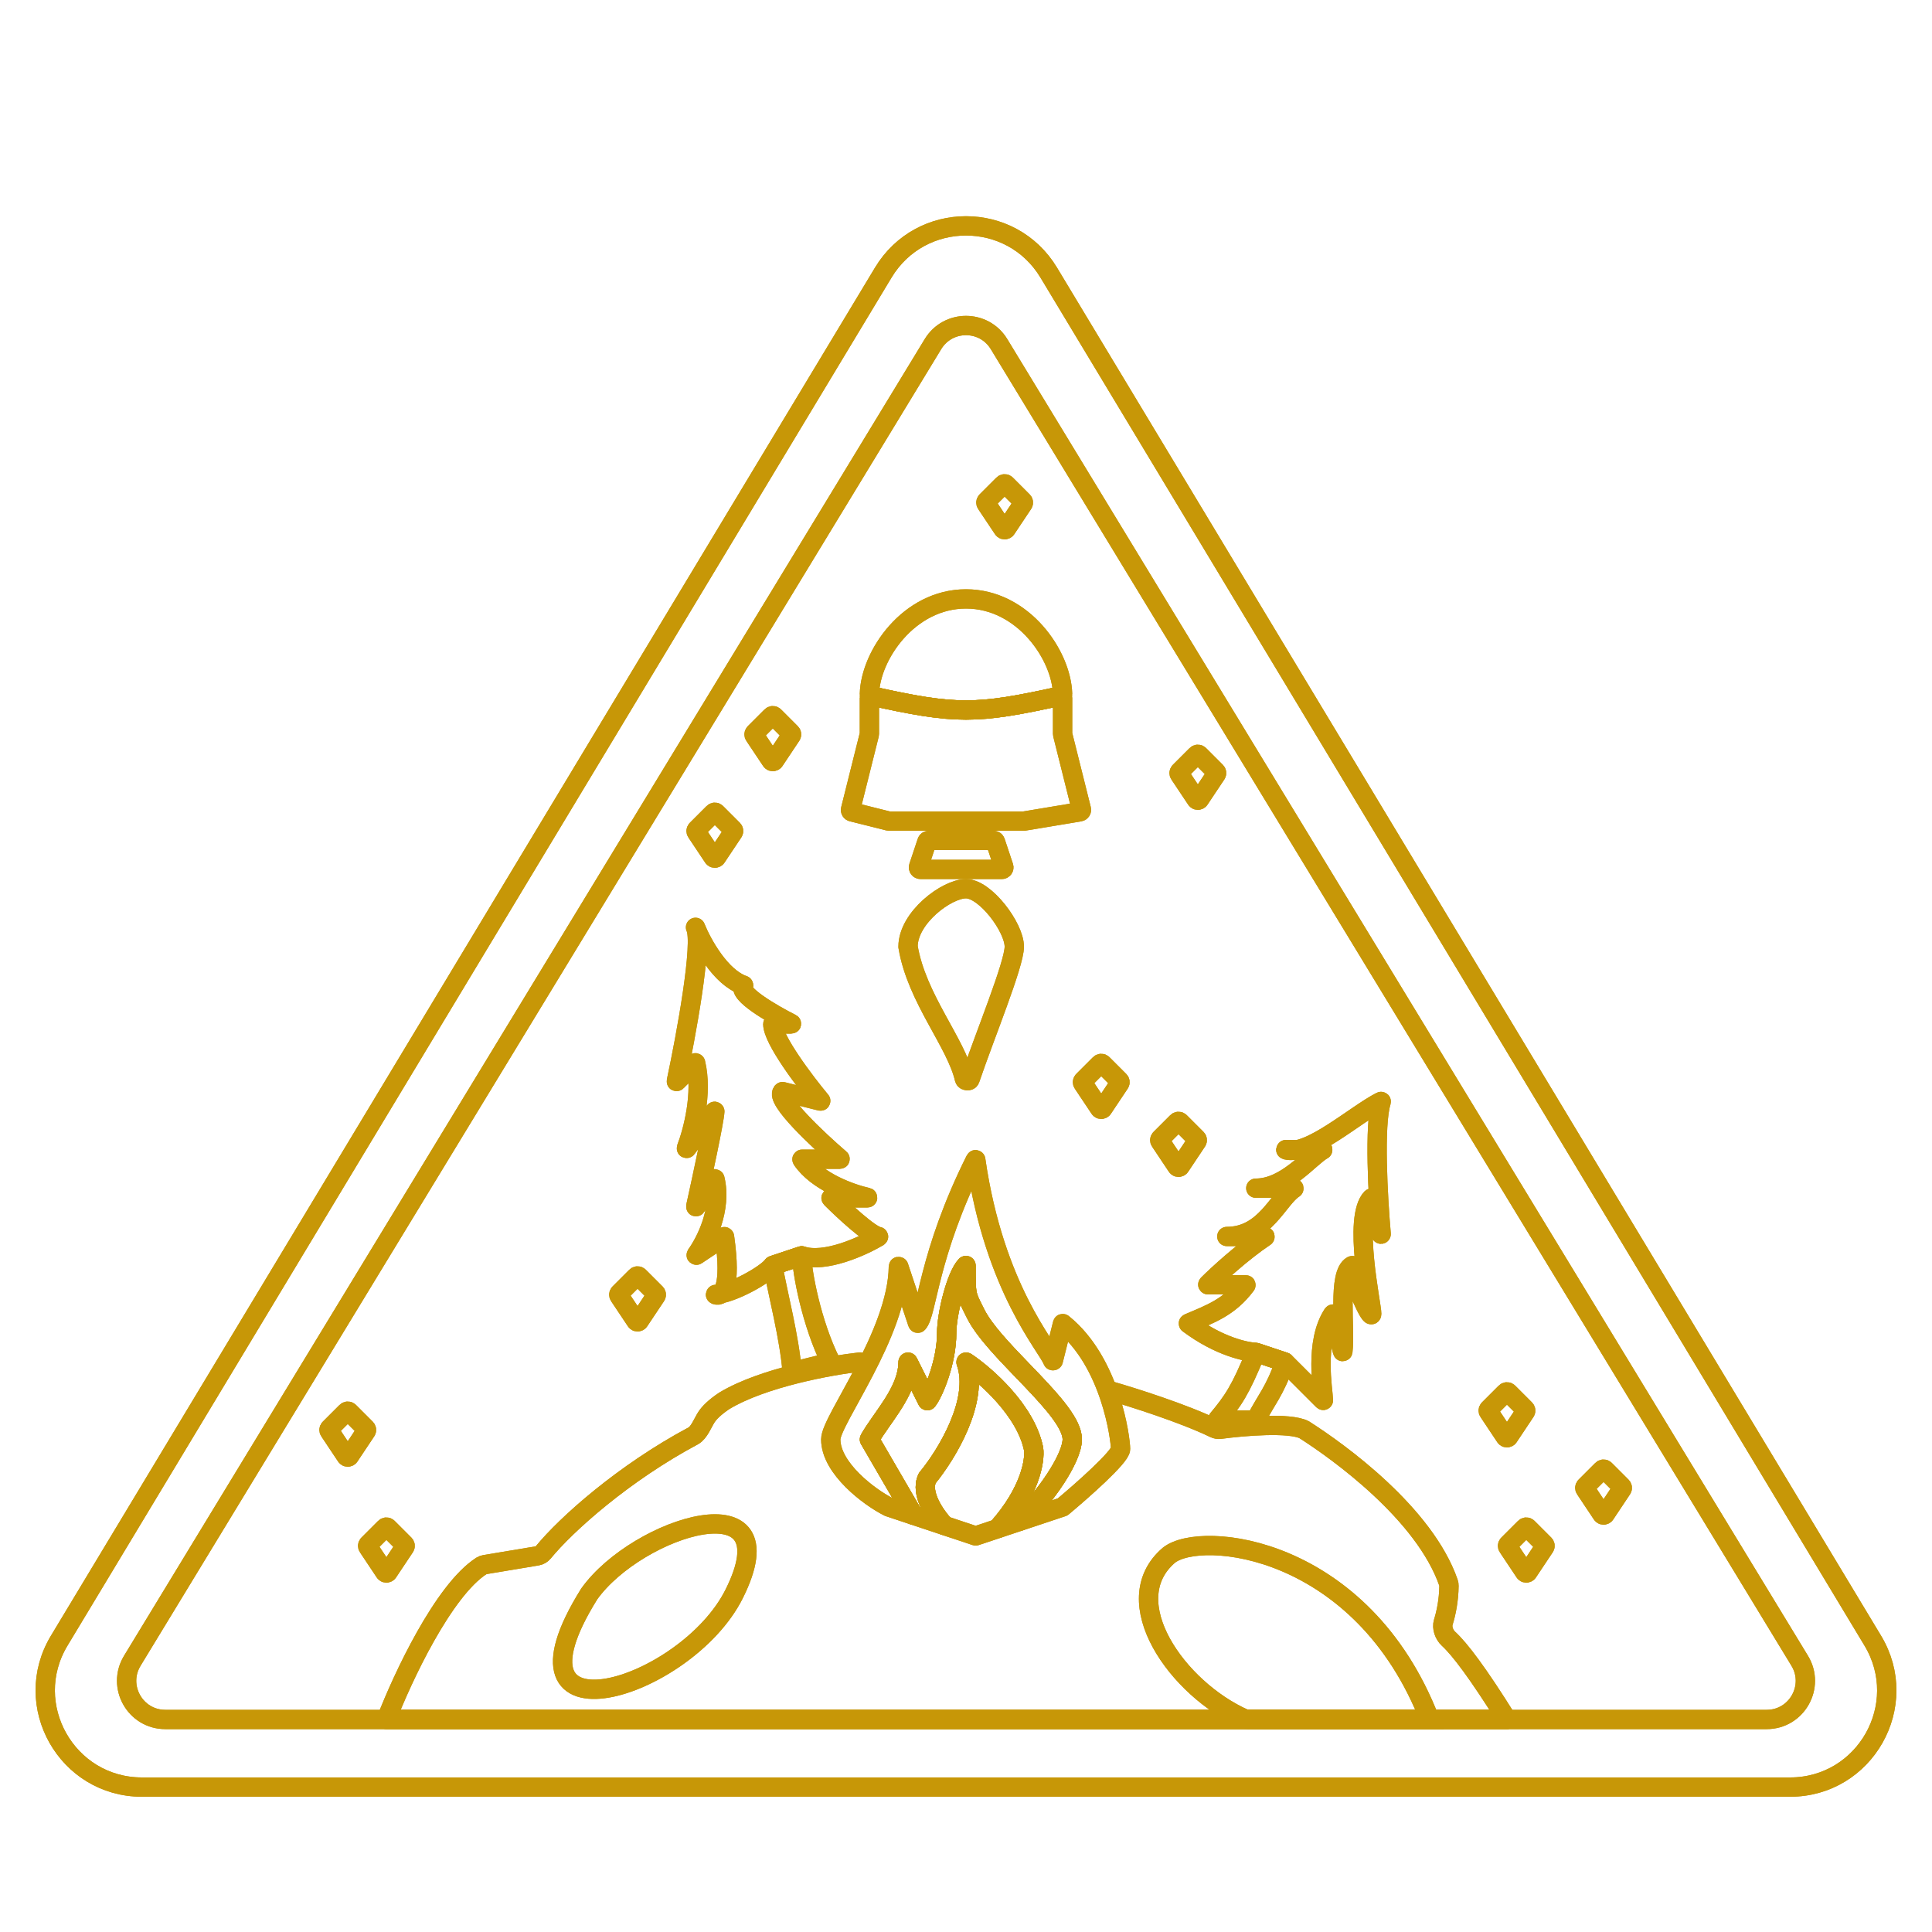 <svg width="100" height="100" viewBox="0 0 100 100" fill="none" xmlns="http://www.w3.org/2000/svg">
<g clip-path="url(#clip0_1_38)">
<g filter="url(#filter0_f_1_38)">
<path fill-rule="evenodd" clip-rule="evenodd" d="M45.717 14.111C47.661 10.884 52.339 10.884 54.283 14.111L96.934 84.92C98.942 88.253 96.542 92.5 92.651 92.5H7.349C3.458 92.5 1.058 88.253 3.066 84.92L45.717 14.111ZM91.443 89H8.557C6.997 89 6.038 87.294 6.848 85.961L48.291 17.81C49.07 16.529 50.93 16.529 51.709 17.81L93.152 85.961C93.962 87.294 93.003 89 91.443 89Z" stroke="#C79707" stroke-linecap="round" stroke-linejoin="round"/>
<path d="M20 89C20.822 86.862 22.943 82.322 24.921 81.049C24.973 81.016 25.032 80.995 25.094 80.984L27.807 80.532C27.931 80.511 28.042 80.445 28.122 80.348C29.318 78.887 32.289 76.238 35.884 74.319C36.185 74.158 36.375 73.646 36.56 73.358C36.71 73.124 36.997 72.835 37.5 72.5C39.5 71.3 43 70.667 44.5 70.5M20 89H78M20 89H64.5M57.5 72C58.633 72.324 61.245 73.151 62.86 73.931C62.952 73.975 63.053 73.992 63.154 73.979C64.376 73.815 66.734 73.617 67.5 74C69.32 75.158 73.737 78.354 74.974 81.924C74.992 81.974 75 82.028 74.999 82.081C74.99 82.843 74.849 83.505 74.706 83.963C74.616 84.253 74.75 84.615 74.974 84.821C75.56 85.359 76.498 86.597 78 89M78 89H74" stroke="#C79707" stroke-linecap="round"/>
<path d="M74 89C70.5 80 62.167 79.167 60.5 80.5C57.725 82.879 60.942 87.418 64.406 88.959C64.468 88.987 64.535 89 64.603 89H74ZM74 89C74 89 74 89 74 89ZM30.5 82.5C33 79 41 76.5 38 82.5C35.5 87.5 25.5 90.5 30.5 82.5Z" stroke="#C79707" stroke-linecap="round"/>
<path d="M43 74.5C43 76 44.999 77.499 45.999 78C46 78 46 78 46.001 78L47.258 78.419C47.267 78.422 47.275 78.413 47.27 78.405L45.003 74.505C45.001 74.502 45.001 74.498 45.003 74.495C45.664 73.341 46.975 72.023 47 70.542C47 70.532 47.014 70.528 47.019 70.538L47.993 72.486C47.996 72.493 48.005 72.494 48.009 72.488C48.324 72.082 49 70.485 49 69C49 68.011 49.489 66.043 49.984 65.517C49.99 65.51 50 65.516 50 65.525C50 67.099 50.003 67.005 50.5 68C51.5 70 55.5 72.918 55.5 74.5C55.5 75.49 54.03 77.624 52.788 78.717C52.779 78.725 52.787 78.737 52.798 78.734L54.998 78.001C54.999 78 55 78 55.001 77.999C56.002 77.165 58 75.4 58 75C58 74.501 57.502 70.513 55.012 68.51C55.007 68.505 54.998 68.508 54.996 68.515L54.52 70.421C54.517 70.433 54.488 70.434 54.484 70.423C54.249 69.739 51.467 66.713 50.505 60.032C50.503 60.023 50.49 60.02 50.486 60.029C48.018 64.976 47.999 67.958 47.511 68.489C47.506 68.494 47.497 68.492 47.495 68.485L46.52 65.558C46.516 65.548 46.5 65.55 46.5 65.561C46.459 69.052 43 73.506 43 74.5Z" stroke="#C79707" stroke-linecap="round" stroke-linejoin="round"/>
<path d="M47 70.5L47.019 70.538M47 70.5C47 70.514 47 70.528 47 70.542M47 70.5C47 70.517 47 70.534 46.999 70.551M48 72.5L47.993 72.486M48 72.5C48.003 72.496 48.006 72.492 48.009 72.488M48 72.5L48.009 72.488M50 65.5C50.006 65.493 50 65.516 50 65.525M50 65.5C49.505 66.026 49 68.011 49 69C49 70.485 48.324 72.082 48.009 72.488M50 65.5C50 65.508 50 65.517 50 65.525M48 76.5C48.015 76.482 48.03 76.463 48.046 76.444M48 76.5L47.999 76.501M48 76.5L48.001 76.499M50 70.5C50.008 70.505 50.016 70.511 50.024 70.516M50 70.5C50.003 70.51 50.007 70.519 50.01 70.528M50 70.5L50.01 70.528M50 70.5L50.024 70.516M47.281 78.424L45.003 74.505C45.001 74.502 45.001 74.498 45.003 74.495C45.64 73.382 46.881 72.118 46.992 70.703C46.996 70.652 46.998 70.602 46.999 70.551M47.281 78.424C47.282 78.427 47.285 78.428 47.287 78.429M47.281 78.424V78.424C47.282 78.427 47.285 78.428 47.287 78.429V78.429M47.287 78.429L48.854 78.951C48.864 78.954 48.872 78.943 48.864 78.935C48.397 78.431 47.608 77.286 47.999 76.501M47.999 76.501L48.001 76.499M48.001 76.499C48.016 76.481 48.031 76.463 48.046 76.444M50.01 70.528C50.007 70.519 50.016 70.511 50.024 70.516M50.01 70.528C50.69 72.496 49.015 75.251 48.046 76.444M50.024 70.516C51.034 71.196 53.103 73.016 53.5 75C53.583 75.58 53.328 77.209 51.65 79.097C51.644 79.104 51.651 79.116 51.661 79.113L52.748 78.751M52.748 78.751L52.752 78.749M52.748 78.751L52.748 78.751C52.749 78.75 52.751 78.75 52.752 78.749V78.749M52.752 78.749C52.907 78.614 53.067 78.462 53.227 78.297C54.352 77.143 55.5 75.375 55.5 74.5C55.5 73.611 54.237 72.301 52.953 70.968C51.952 69.929 50.938 68.876 50.5 68C50.471 67.941 50.443 67.886 50.417 67.834M50 65.525C50 66.43 50.001 66.784 50.096 67.11C50.153 67.306 50.245 67.492 50.39 67.781M48.009 72.488C48.005 72.494 47.996 72.493 47.993 72.486M47.993 72.486L47.019 70.538M47.019 70.538C47.014 70.528 47 70.532 47 70.542M47 70.542C47 70.545 46.999 70.548 46.999 70.551M50.417 67.834C50.408 67.816 50.399 67.799 50.39 67.781M50.417 67.834L50.39 67.781" stroke="#C79707" stroke-linecap="round" stroke-linejoin="bevel"/>
<path d="M50.497 79.499L48.894 78.965C48.892 78.964 48.891 78.963 48.89 78.962C48.426 78.473 47.601 77.3 47.999 76.501L48.001 76.499C48.962 75.338 50.701 72.526 50.01 70.528C50.007 70.519 50.016 70.511 50.024 70.516C51.034 71.196 53.103 73.016 53.5 75C53.583 75.583 53.325 77.224 51.627 79.123C51.626 79.124 51.624 79.125 51.623 79.126L50.503 79.499C50.501 79.5 50.499 79.5 50.497 79.499Z" stroke="#C79707" stroke-linecap="round" stroke-linejoin="round"/>
<path d="M82.929 76.071L82.058 76.942C82.024 76.976 82.019 77.028 82.046 77.068L82.917 78.375C82.956 78.435 83.044 78.435 83.083 78.375L83.954 77.068C83.981 77.028 83.976 76.976 83.942 76.942L83.071 76.071C83.032 76.032 82.968 76.032 82.929 76.071Z" stroke="#C79707" stroke-linecap="round"/>
<path d="M77.929 72.071L77.058 72.942C77.024 72.976 77.019 73.028 77.046 73.068L77.917 74.375C77.956 74.435 78.044 74.435 78.083 74.375L78.954 73.068C78.981 73.028 78.976 72.976 78.942 72.942L78.071 72.071C78.032 72.032 77.968 72.032 77.929 72.071Z" stroke="#C79707" stroke-linecap="round"/>
<path d="M78.929 79.071L78.058 79.942C78.024 79.976 78.019 80.028 78.046 80.068L78.917 81.375C78.956 81.435 79.044 81.435 79.083 81.375L79.954 80.068C79.981 80.028 79.976 79.976 79.942 79.942L79.071 79.071C79.032 79.032 78.968 79.032 78.929 79.071Z" stroke="#C79707" stroke-linecap="round"/>
<path d="M56.929 55.071L56.058 55.942C56.024 55.976 56.019 56.029 56.045 56.068L56.917 57.375C56.956 57.435 57.044 57.435 57.083 57.375L57.955 56.068C57.981 56.029 57.976 55.976 57.942 55.942L57.071 55.071C57.032 55.032 56.968 55.032 56.929 55.071Z" stroke="#C79707" stroke-linecap="round"/>
<path d="M60.929 58.071L60.058 58.942C60.024 58.976 60.019 59.029 60.045 59.068L60.917 60.375C60.956 60.435 61.044 60.435 61.083 60.375L61.955 59.068C61.981 59.029 61.976 58.976 61.942 58.942L61.071 58.071C61.032 58.032 60.968 58.032 60.929 58.071Z" stroke="#C79707" stroke-linecap="round"/>
<path d="M61.929 39.071L61.058 39.942C61.024 39.976 61.019 40.029 61.045 40.068L61.917 41.375C61.956 41.435 62.044 41.435 62.083 41.375L62.955 40.068C62.981 40.029 62.976 39.976 62.942 39.942L62.071 39.071C62.032 39.032 61.968 39.032 61.929 39.071Z" stroke="#C79707" stroke-linecap="round"/>
<path d="M39.929 37.071L39.058 37.942C39.024 37.976 39.019 38.029 39.045 38.068L39.917 39.375C39.956 39.435 40.044 39.435 40.083 39.375L40.955 38.068C40.981 38.029 40.976 37.976 40.942 37.942L40.071 37.071C40.032 37.032 39.968 37.032 39.929 37.071Z" stroke="#C79707" stroke-linecap="round"/>
<path d="M36.929 42.071L36.058 42.942C36.024 42.976 36.019 43.029 36.045 43.068L36.917 44.375C36.956 44.435 37.044 44.435 37.083 44.375L37.955 43.068C37.981 43.029 37.976 42.976 37.942 42.942L37.071 42.071C37.032 42.032 36.968 42.032 36.929 42.071Z" stroke="#C79707" stroke-linecap="round"/>
<path d="M32.929 66.071L32.058 66.942C32.024 66.976 32.019 67.028 32.045 67.068L32.917 68.375C32.956 68.435 33.044 68.435 33.083 68.375L33.955 67.068C33.981 67.028 33.976 66.976 33.942 66.942L33.071 66.071C33.032 66.032 32.968 66.032 32.929 66.071Z" stroke="#C79707" stroke-linecap="round"/>
<path d="M51.929 25.071L51.058 25.942C51.024 25.976 51.019 26.029 51.045 26.068L51.917 27.375C51.956 27.435 52.044 27.435 52.083 27.375L52.955 26.068C52.981 26.029 52.976 25.976 52.942 25.942L52.071 25.071C52.032 25.032 51.968 25.032 51.929 25.071Z" stroke="#C79707" stroke-linecap="round"/>
<path d="M17.929 73.071L17.058 73.942C17.024 73.976 17.019 74.028 17.046 74.068L17.917 75.375C17.956 75.435 18.044 75.435 18.083 75.375L18.954 74.068C18.981 74.028 18.976 73.976 18.942 73.942L18.071 73.071C18.032 73.032 17.968 73.032 17.929 73.071Z" stroke="#C79707" stroke-linecap="round"/>
<path d="M19.929 79.071L19.058 79.942C19.024 79.976 19.019 80.028 19.046 80.068L19.917 81.375C19.956 81.435 20.044 81.435 20.083 81.375L20.954 80.068C20.981 80.028 20.976 79.976 20.942 79.942L20.071 79.071C20.032 79.032 19.968 79.032 19.929 79.071Z" stroke="#C79707" stroke-linecap="round"/>
<path d="M36 48C36.332 48.83 37.292 50.585 38.485 50.995C38.492 50.997 38.493 51.007 38.489 51.012C38.143 51.417 39.964 52.478 40.963 52.981C40.972 52.986 40.968 53 40.958 53H40.01C40.005 53 40 53.004 40 53.01C40.013 53.811 41.645 55.971 42.481 56.977C42.487 56.984 42.48 56.995 42.47 56.993L40.505 56.501C40.502 56.501 40.498 56.502 40.496 56.504C40.117 56.912 42.312 58.98 43.48 59.983C43.487 59.989 43.482 60 43.473 60H41.519C41.511 60 41.506 60.009 41.51 60.016C42.286 61.16 44.032 61.786 44.902 61.979C44.913 61.982 44.911 62 44.899 62H43.024C43.015 62 43.01 62.01 43.017 62.017C43.671 62.67 45.025 63.927 45.464 63.997C45.474 63.999 45.478 64.013 45.47 64.018C44.621 64.521 42.689 65.394 41.503 65.001C41.501 65 41.499 65 41.497 65.001L40.003 65.499C40.001 65.5 39.999 65.501 39.998 65.502C39.629 65.995 37.86 66.966 37.042 66.999C37.031 67 37.029 67.013 37.039 67.017C37.374 67.135 37.883 66.695 37.502 64.016C37.501 64.009 37.493 64.005 37.487 64.009L36.049 64.968C36.039 64.974 36.028 64.963 36.034 64.954C36.537 64.259 37.383 62.58 37.005 61.022C37.003 61.014 36.992 61.012 36.987 61.019L36.03 62.456C36.024 62.465 36.009 62.46 36.011 62.449C36.341 60.962 36.973 58.022 36.999 57.528C37 57.519 36.988 57.516 36.982 57.524L35.545 59.44C35.538 59.449 35.523 59.441 35.527 59.43C35.862 58.559 36.385 56.572 36.004 55.017C36.002 55.01 35.993 55.007 35.987 55.013L35.024 55.976C35.017 55.983 35.005 55.977 35.007 55.968C35.508 53.622 36.398 48.796 36 48ZM71 68C71 68.397 70.012 66.359 70 65.516C70 65.508 69.992 65.504 69.986 65.507C69.216 65.929 69.653 68.76 69.507 69.951C69.505 69.961 69.49 69.961 69.488 69.951L69.005 68.022C69.003 68.013 68.992 68.012 68.987 68.019C68.018 69.499 68.486 71.931 68.5 72.477C68.5 72.486 68.489 72.489 68.483 72.483C67.689 71.689 66.834 70.834 66.502 70.502C66.501 70.501 66.499 70.5 66.498 70.499L65.001 70C65 70 65 70 64.999 70C64.508 69.978 63.107 69.701 61.514 68.51C61.508 68.506 61.509 68.496 61.516 68.493C62.64 68.012 63.629 67.671 64.488 66.516C64.493 66.51 64.488 66.5 64.48 66.5H62.524C62.515 66.5 62.51 66.49 62.517 66.483C63.024 65.978 64.293 64.809 65.473 64.018C65.481 64.013 65.477 64 65.467 64H63.5C65.476 64 66.15 62.048 66.97 61.519C66.978 61.513 66.974 61.5 66.964 61.5H65C66.571 61.5 67.789 59.893 68.463 59.519C68.472 59.514 68.468 59.5 68.458 59.5H66.562C66.55 59.5 66.548 59.514 66.559 59.517C67.772 59.827 70.163 57.679 71.479 57.011C71.487 57.007 71.496 57.013 71.493 57.022C71.112 58.22 71.324 62 71.489 63.872C71.49 63.885 71.472 63.886 71.469 63.874L71.004 62.017C71.002 62.01 70.993 62.007 70.988 62.012C70.008 63.036 71 67.502 71 68Z" stroke="#C79707" stroke-linecap="round" stroke-linejoin="round"/>
<path d="M66.497 70.51C65.999 71.999 65.501 72.5 65.003 73.494C65.001 73.498 64.998 73.5 64.994 73.5H63.021C63.013 73.5 63.008 73.49 63.014 73.483C63.827 72.506 64.21 71.948 64.996 70.009C64.998 70.004 65.004 70.001 65.009 70.003L66.49 70.497C66.496 70.499 66.499 70.504 66.497 70.51Z" stroke="#C79707" stroke-linecap="round" stroke-linejoin="round"/>
<path d="M41.5 65.013C41.505 65.828 42.004 68.501 42.995 70.489C42.997 70.495 42.994 70.501 42.988 70.503L41.011 70.997C41.005 70.999 41 70.995 40.999 70.988C40.861 69.222 40.257 66.971 40.002 65.508C40.001 65.504 40.004 65.499 40.008 65.497L41.487 65.004C41.493 65.002 41.5 65.006 41.5 65.013Z" stroke="#C79707" stroke-linecap="round" stroke-linejoin="round"/>
<path d="M52.5 49C52.5 49.91 50.981 53.582 50.206 55.868C50.169 55.977 49.946 55.954 49.92 55.842C49.489 53.962 47.451 51.684 47.001 49.008C47.001 49.003 47 48.997 47 48.992C47.007 47.495 49.002 46 50 46C51 46 52.5 48 52.5 49Z" stroke="#C79707" stroke-linecap="round"/>
<path d="M51.861 45H47.639C47.571 45 47.522 44.933 47.544 44.868L47.977 43.568C47.991 43.528 48.029 43.5 48.072 43.5H51.428C51.471 43.5 51.509 43.528 51.523 43.568L51.956 44.868C51.978 44.933 51.929 45 51.861 45Z" stroke="#C79707" stroke-linecap="round"/>
<path d="M45.988 42.497L44.097 42.024C44.043 42.011 44.011 41.957 44.024 41.903L44.997 38.012C44.999 38.004 45 37.996 45 37.988V36.125C45 36.061 45.061 36.014 45.124 36.028C49.478 36.991 50.522 36.991 54.876 36.028C54.939 36.014 55 36.061 55 36.125V37.988C55 37.996 55.001 38.004 55.003 38.012L55.974 41.895C55.988 41.952 55.951 42.008 55.893 42.018L53.008 42.499C53.003 42.499 52.997 42.5 52.992 42.5H46.012C46.004 42.5 45.996 42.499 45.988 42.497Z" stroke="#C79707" stroke-linecap="round"/>
<path d="M50 31C52.961 31 54.947 33.922 54.999 35.92C55 35.967 54.966 36.008 54.92 36.018C50.514 36.994 49.486 36.994 45.08 36.018C45.034 36.008 45 35.967 45.001 35.92C45.053 33.922 47.039 31 50 31Z" stroke="#C79707" stroke-linecap="round"/>
</g>
<path fill-rule="evenodd" clip-rule="evenodd" d="M45.717 14.111C47.661 10.884 52.339 10.884 54.283 14.111L96.934 84.92C98.942 88.253 96.542 92.5 92.651 92.5H7.349C3.458 92.5 1.058 88.253 3.066 84.92L45.717 14.111ZM91.443 89H8.557C6.997 89 6.038 87.294 6.848 85.961L48.291 17.81C49.07 16.529 50.93 16.529 51.709 17.81L93.152 85.961C93.962 87.294 93.003 89 91.443 89Z" stroke="#C79707" stroke-linecap="round" stroke-linejoin="round"/>
<path d="M20 89C20.822 86.862 22.943 82.322 24.921 81.049C24.973 81.016 25.032 80.995 25.094 80.984L27.807 80.532C27.931 80.511 28.042 80.445 28.122 80.348C29.318 78.887 32.289 76.238 35.884 74.319C36.185 74.158 36.375 73.646 36.56 73.358C36.71 73.124 36.997 72.835 37.5 72.5C39.5 71.3 43 70.667 44.5 70.5M20 89H78M20 89H64.5M57.5 72C58.633 72.324 61.245 73.151 62.86 73.931C62.952 73.975 63.053 73.992 63.154 73.979C64.376 73.815 66.734 73.617 67.5 74C69.32 75.158 73.737 78.354 74.974 81.924C74.992 81.974 75 82.028 74.999 82.081C74.99 82.843 74.849 83.505 74.706 83.963C74.616 84.253 74.75 84.615 74.974 84.821C75.56 85.359 76.498 86.597 78 89M78 89H74" stroke="#C79707" stroke-linecap="round"/>
<path d="M74 89C70.5 80 62.167 79.167 60.5 80.5C57.725 82.879 60.942 87.418 64.406 88.959C64.468 88.987 64.535 89 64.603 89H74ZM74 89C74 89 74 89 74 89ZM30.5 82.5C33 79 41 76.5 38 82.5C35.5 87.5 25.5 90.5 30.5 82.5Z" stroke="#C79707" stroke-linecap="round"/>
<path d="M43 74.5C43 76 44.999 77.499 45.999 78C46 78 46 78 46.001 78L47.258 78.419C47.267 78.422 47.275 78.413 47.27 78.405L45.003 74.505C45.001 74.502 45.001 74.498 45.003 74.495C45.664 73.341 46.975 72.023 47 70.542C47 70.532 47.014 70.528 47.019 70.538L47.993 72.486C47.996 72.493 48.005 72.494 48.009 72.488C48.324 72.082 49 70.485 49 69C49 68.011 49.489 66.043 49.984 65.517C49.99 65.51 50 65.516 50 65.525C50 67.099 50.003 67.005 50.5 68C51.5 70 55.5 72.918 55.5 74.5C55.5 75.49 54.03 77.624 52.788 78.717C52.779 78.725 52.787 78.737 52.798 78.734L54.998 78.001C54.999 78 55 78 55.001 77.999C56.002 77.165 58 75.4 58 75C58 74.501 57.502 70.513 55.012 68.51C55.007 68.505 54.998 68.508 54.996 68.515L54.52 70.421C54.517 70.433 54.488 70.434 54.484 70.423C54.249 69.739 51.467 66.713 50.505 60.032C50.503 60.023 50.49 60.02 50.486 60.029C48.018 64.976 47.999 67.958 47.511 68.489C47.506 68.494 47.497 68.492 47.495 68.485L46.52 65.558C46.516 65.548 46.5 65.55 46.5 65.561C46.459 69.052 43 73.506 43 74.5Z" stroke="#C79707" stroke-linecap="round" stroke-linejoin="round"/>
<path d="M47 70.5L47.019 70.538M47 70.5C47 70.514 47 70.528 47 70.542M47 70.5C47 70.517 47 70.534 46.999 70.551M48 72.5L47.993 72.486M48 72.5C48.003 72.496 48.006 72.492 48.009 72.488M48 72.5L48.009 72.488M50 65.5C50.006 65.493 50 65.516 50 65.525M50 65.5C49.505 66.026 49 68.011 49 69C49 70.485 48.324 72.082 48.009 72.488M50 65.5C50 65.508 50 65.517 50 65.525M48 76.5C48.015 76.482 48.03 76.463 48.046 76.444M48 76.5L47.999 76.501M48 76.5L48.001 76.499M50 70.5C50.008 70.505 50.016 70.511 50.024 70.516M50 70.5C50.003 70.51 50.007 70.519 50.01 70.528M50 70.5L50.01 70.528M50 70.5L50.024 70.516M47.281 78.424L45.003 74.505C45.001 74.502 45.001 74.498 45.003 74.495C45.64 73.382 46.881 72.118 46.992 70.703C46.996 70.652 46.998 70.602 46.999 70.551M47.281 78.424C47.282 78.427 47.285 78.428 47.287 78.429M47.281 78.424V78.424C47.282 78.427 47.285 78.428 47.287 78.429V78.429M47.287 78.429L48.854 78.951C48.864 78.954 48.872 78.943 48.864 78.935C48.397 78.431 47.608 77.286 47.999 76.501M47.999 76.501L48.001 76.499M48.001 76.499C48.016 76.481 48.031 76.463 48.046 76.444M50.01 70.528C50.007 70.519 50.016 70.511 50.024 70.516M50.01 70.528C50.69 72.496 49.015 75.251 48.046 76.444M50.024 70.516C51.034 71.196 53.103 73.016 53.5 75C53.583 75.58 53.328 77.209 51.65 79.097C51.644 79.104 51.651 79.116 51.661 79.113L52.748 78.751M52.748 78.751L52.752 78.749M52.748 78.751L52.748 78.751C52.749 78.75 52.751 78.75 52.752 78.749V78.749M52.752 78.749C52.907 78.614 53.067 78.462 53.227 78.297C54.352 77.143 55.5 75.375 55.5 74.5C55.5 73.611 54.237 72.301 52.953 70.968C51.952 69.929 50.938 68.876 50.5 68C50.471 67.941 50.443 67.886 50.417 67.834M50 65.525C50 66.43 50.001 66.784 50.096 67.11C50.153 67.306 50.245 67.492 50.39 67.781M48.009 72.488C48.005 72.494 47.996 72.493 47.993 72.486M47.993 72.486L47.019 70.538M47.019 70.538C47.014 70.528 47 70.532 47 70.542M47 70.542C47 70.545 46.999 70.548 46.999 70.551M50.417 67.834C50.408 67.816 50.399 67.799 50.39 67.781M50.417 67.834L50.39 67.781" stroke="#C79707" stroke-linecap="round" stroke-linejoin="bevel"/>
<path d="M50.497 79.499L48.894 78.965C48.892 78.964 48.891 78.963 48.89 78.962C48.426 78.473 47.601 77.3 47.999 76.501L48.001 76.499C48.962 75.338 50.701 72.526 50.01 70.528C50.007 70.519 50.016 70.511 50.024 70.516C51.034 71.196 53.103 73.016 53.5 75C53.583 75.583 53.325 77.224 51.627 79.123C51.626 79.124 51.624 79.125 51.623 79.126L50.503 79.499C50.501 79.5 50.499 79.5 50.497 79.499Z" stroke="#C79707" stroke-linecap="round" stroke-linejoin="round"/>
<path d="M82.929 76.071L82.058 76.942C82.024 76.976 82.019 77.028 82.046 77.068L82.917 78.375C82.956 78.435 83.044 78.435 83.083 78.375L83.954 77.068C83.981 77.028 83.976 76.976 83.942 76.942L83.071 76.071C83.032 76.032 82.968 76.032 82.929 76.071Z" stroke="#C79707" stroke-linecap="round"/>
<path d="M77.929 72.071L77.058 72.942C77.024 72.976 77.019 73.028 77.046 73.068L77.917 74.375C77.956 74.435 78.044 74.435 78.083 74.375L78.954 73.068C78.981 73.028 78.976 72.976 78.942 72.942L78.071 72.071C78.032 72.032 77.968 72.032 77.929 72.071Z" stroke="#C79707" stroke-linecap="round"/>
<path d="M78.929 79.071L78.058 79.942C78.024 79.976 78.019 80.028 78.046 80.068L78.917 81.375C78.956 81.435 79.044 81.435 79.083 81.375L79.954 80.068C79.981 80.028 79.976 79.976 79.942 79.942L79.071 79.071C79.032 79.032 78.968 79.032 78.929 79.071Z" stroke="#C79707" stroke-linecap="round"/>
<path d="M56.929 55.071L56.058 55.942C56.024 55.976 56.019 56.029 56.045 56.068L56.917 57.375C56.956 57.435 57.044 57.435 57.083 57.375L57.955 56.068C57.981 56.029 57.976 55.976 57.942 55.942L57.071 55.071C57.032 55.032 56.968 55.032 56.929 55.071Z" stroke="#C79707" stroke-linecap="round"/>
<path d="M60.929 58.071L60.058 58.942C60.024 58.976 60.019 59.029 60.045 59.068L60.917 60.375C60.956 60.435 61.044 60.435 61.083 60.375L61.955 59.068C61.981 59.029 61.976 58.976 61.942 58.942L61.071 58.071C61.032 58.032 60.968 58.032 60.929 58.071Z" stroke="#C79707" stroke-linecap="round"/>
<path d="M61.929 39.071L61.058 39.942C61.024 39.976 61.019 40.029 61.045 40.068L61.917 41.375C61.956 41.435 62.044 41.435 62.083 41.375L62.955 40.068C62.981 40.029 62.976 39.976 62.942 39.942L62.071 39.071C62.032 39.032 61.968 39.032 61.929 39.071Z" stroke="#C79707" stroke-linecap="round"/>
<path d="M39.929 37.071L39.058 37.942C39.024 37.976 39.019 38.029 39.045 38.068L39.917 39.375C39.956 39.435 40.044 39.435 40.083 39.375L40.955 38.068C40.981 38.029 40.976 37.976 40.942 37.942L40.071 37.071C40.032 37.032 39.968 37.032 39.929 37.071Z" stroke="#C79707" stroke-linecap="round"/>
<path d="M36.929 42.071L36.058 42.942C36.024 42.976 36.019 43.029 36.045 43.068L36.917 44.375C36.956 44.435 37.044 44.435 37.083 44.375L37.955 43.068C37.981 43.029 37.976 42.976 37.942 42.942L37.071 42.071C37.032 42.032 36.968 42.032 36.929 42.071Z" stroke="#C79707" stroke-linecap="round"/>
<path d="M32.929 66.071L32.058 66.942C32.024 66.976 32.019 67.028 32.045 67.068L32.917 68.375C32.956 68.435 33.044 68.435 33.083 68.375L33.955 67.068C33.981 67.028 33.976 66.976 33.942 66.942L33.071 66.071C33.032 66.032 32.968 66.032 32.929 66.071Z" stroke="#C79707" stroke-linecap="round"/>
<path d="M51.929 25.071L51.058 25.942C51.024 25.976 51.019 26.029 51.045 26.068L51.917 27.375C51.956 27.435 52.044 27.435 52.083 27.375L52.955 26.068C52.981 26.029 52.976 25.976 52.942 25.942L52.071 25.071C52.032 25.032 51.968 25.032 51.929 25.071Z" stroke="#C79707" stroke-linecap="round"/>
<path d="M17.929 73.071L17.058 73.942C17.024 73.976 17.019 74.028 17.046 74.068L17.917 75.375C17.956 75.435 18.044 75.435 18.083 75.375L18.954 74.068C18.981 74.028 18.976 73.976 18.942 73.942L18.071 73.071C18.032 73.032 17.968 73.032 17.929 73.071Z" stroke="#C79707" stroke-linecap="round"/>
<path d="M19.929 79.071L19.058 79.942C19.024 79.976 19.019 80.028 19.046 80.068L19.917 81.375C19.956 81.435 20.044 81.435 20.083 81.375L20.954 80.068C20.981 80.028 20.976 79.976 20.942 79.942L20.071 79.071C20.032 79.032 19.968 79.032 19.929 79.071Z" stroke="#C79707" stroke-linecap="round"/>
<path d="M36 48C36.332 48.83 37.292 50.585 38.485 50.995C38.492 50.997 38.493 51.007 38.489 51.012C38.143 51.417 39.964 52.478 40.963 52.981C40.972 52.986 40.968 53 40.958 53H40.01C40.005 53 40 53.004 40 53.01C40.013 53.811 41.645 55.971 42.481 56.977C42.487 56.984 42.48 56.995 42.47 56.993L40.505 56.501C40.502 56.501 40.498 56.502 40.496 56.504C40.117 56.912 42.312 58.98 43.48 59.983C43.487 59.989 43.482 60 43.473 60H41.519C41.511 60 41.506 60.009 41.51 60.016C42.286 61.16 44.032 61.786 44.902 61.979C44.913 61.982 44.911 62 44.899 62H43.024C43.015 62 43.01 62.01 43.017 62.017C43.671 62.67 45.025 63.927 45.464 63.997C45.474 63.999 45.478 64.013 45.47 64.018C44.621 64.521 42.689 65.394 41.503 65.001C41.501 65 41.499 65 41.497 65.001L40.003 65.499C40.001 65.5 39.999 65.501 39.998 65.502C39.629 65.995 37.86 66.966 37.042 66.999C37.031 67 37.029 67.013 37.039 67.017C37.374 67.135 37.883 66.695 37.502 64.016C37.501 64.009 37.493 64.005 37.487 64.009L36.049 64.968C36.039 64.974 36.028 64.963 36.034 64.954C36.537 64.259 37.383 62.58 37.005 61.022C37.003 61.014 36.992 61.012 36.987 61.019L36.03 62.456C36.024 62.465 36.009 62.46 36.011 62.449C36.341 60.962 36.973 58.022 36.999 57.528C37 57.519 36.988 57.516 36.982 57.524L35.545 59.44C35.538 59.449 35.523 59.441 35.527 59.43C35.862 58.559 36.385 56.572 36.004 55.017C36.002 55.01 35.993 55.007 35.987 55.013L35.024 55.976C35.017 55.983 35.005 55.977 35.007 55.968C35.508 53.622 36.398 48.796 36 48ZM71 68C71 68.397 70.012 66.359 70 65.516C70 65.508 69.992 65.504 69.986 65.507C69.216 65.929 69.653 68.76 69.507 69.951C69.505 69.961 69.49 69.961 69.488 69.951L69.005 68.022C69.003 68.013 68.992 68.012 68.987 68.019C68.018 69.499 68.486 71.931 68.5 72.477C68.5 72.486 68.489 72.489 68.483 72.483C67.689 71.689 66.834 70.834 66.502 70.502C66.501 70.501 66.499 70.5 66.498 70.499L65.001 70C65 70 65 70 64.999 70C64.508 69.978 63.107 69.701 61.514 68.51C61.508 68.506 61.509 68.496 61.516 68.493C62.64 68.012 63.629 67.671 64.488 66.516C64.493 66.51 64.488 66.5 64.48 66.5H62.524C62.515 66.5 62.51 66.49 62.517 66.483C63.024 65.978 64.293 64.809 65.473 64.018C65.481 64.013 65.477 64 65.467 64H63.5C65.476 64 66.15 62.048 66.97 61.519C66.978 61.513 66.974 61.5 66.964 61.5H65C66.571 61.5 67.789 59.893 68.463 59.519C68.472 59.514 68.468 59.5 68.458 59.5H66.562C66.55 59.5 66.548 59.514 66.559 59.517C67.772 59.827 70.163 57.679 71.479 57.011C71.487 57.007 71.496 57.013 71.493 57.022C71.112 58.22 71.324 62 71.489 63.872C71.49 63.885 71.472 63.886 71.469 63.874L71.004 62.017C71.002 62.01 70.993 62.007 70.988 62.012C70.008 63.036 71 67.502 71 68Z" stroke="#C79707" stroke-linecap="round" stroke-linejoin="round"/>
<path d="M66.497 70.51C65.999 71.999 65.501 72.5 65.003 73.494C65.001 73.498 64.998 73.5 64.994 73.5H63.021C63.013 73.5 63.008 73.49 63.014 73.483C63.827 72.506 64.21 71.948 64.996 70.009C64.998 70.004 65.004 70.001 65.009 70.003L66.49 70.497C66.496 70.499 66.499 70.504 66.497 70.51Z" stroke="#C79707" stroke-linecap="round" stroke-linejoin="round"/>
<path d="M41.5 65.013C41.505 65.828 42.004 68.501 42.995 70.489C42.997 70.495 42.994 70.501 42.988 70.503L41.011 70.997C41.005 70.999 41 70.995 40.999 70.988C40.861 69.222 40.257 66.971 40.002 65.508C40.001 65.504 40.004 65.499 40.008 65.497L41.487 65.004C41.493 65.002 41.5 65.006 41.5 65.013Z" stroke="#C79707" stroke-linecap="round" stroke-linejoin="round"/>
<path d="M52.5 49C52.5 49.91 50.981 53.582 50.206 55.868C50.169 55.977 49.946 55.954 49.92 55.842C49.489 53.962 47.451 51.684 47.001 49.008C47.001 49.003 47 48.997 47 48.992C47.007 47.495 49.002 46 50 46C51 46 52.5 48 52.5 49Z" stroke="#C79707" stroke-linecap="round"/>
<path d="M51.861 45H47.639C47.571 45 47.522 44.933 47.544 44.868L47.977 43.568C47.991 43.528 48.029 43.5 48.072 43.5H51.428C51.471 43.5 51.509 43.528 51.523 43.568L51.956 44.868C51.978 44.933 51.929 45 51.861 45Z" stroke="#C79707" stroke-linecap="round"/>
<path d="M45.988 42.497L44.097 42.024C44.043 42.011 44.011 41.957 44.024 41.903L44.997 38.012C44.999 38.004 45 37.996 45 37.988V36.125C45 36.061 45.061 36.014 45.124 36.028C49.478 36.991 50.522 36.991 54.876 36.028C54.939 36.014 55 36.061 55 36.125V37.988C55 37.996 55.001 38.004 55.003 38.012L55.974 41.895C55.988 41.952 55.951 42.008 55.893 42.018L53.008 42.499C53.003 42.499 52.997 42.5 52.992 42.5H46.012C46.004 42.5 45.996 42.499 45.988 42.497Z" stroke="#C79707" stroke-linecap="round"/>
<path d="M50 31C52.961 31 54.947 33.922 54.999 35.92C55 35.967 54.966 36.008 54.92 36.018C50.514 36.994 49.486 36.994 45.08 36.018C45.034 36.008 45 35.967 45.001 35.92C45.053 33.922 47.039 31 50 31Z" stroke="#C79707" stroke-linecap="round"/>
</g>
<defs>
<filter id="filter0_f_1_38" x="-2.16" y="7.191" width="104.32" height="89.809" filterUnits="userSpaceOnUse" color-interpolation-filters="sRGB">
<feFlood flood-opacity="0" result="BackgroundImageFix"/>
<feBlend mode="normal" in="SourceGraphic" in2="BackgroundImageFix" result="shape"/>
<feGaussianBlur stdDeviation="2" result="effect1_foregroundBlur_1_38"/>
</filter>
<clipPath id="clip0_1_38">
<rect width="100" height="100" fill="white"/>
</clipPath>
</defs>
</svg>

